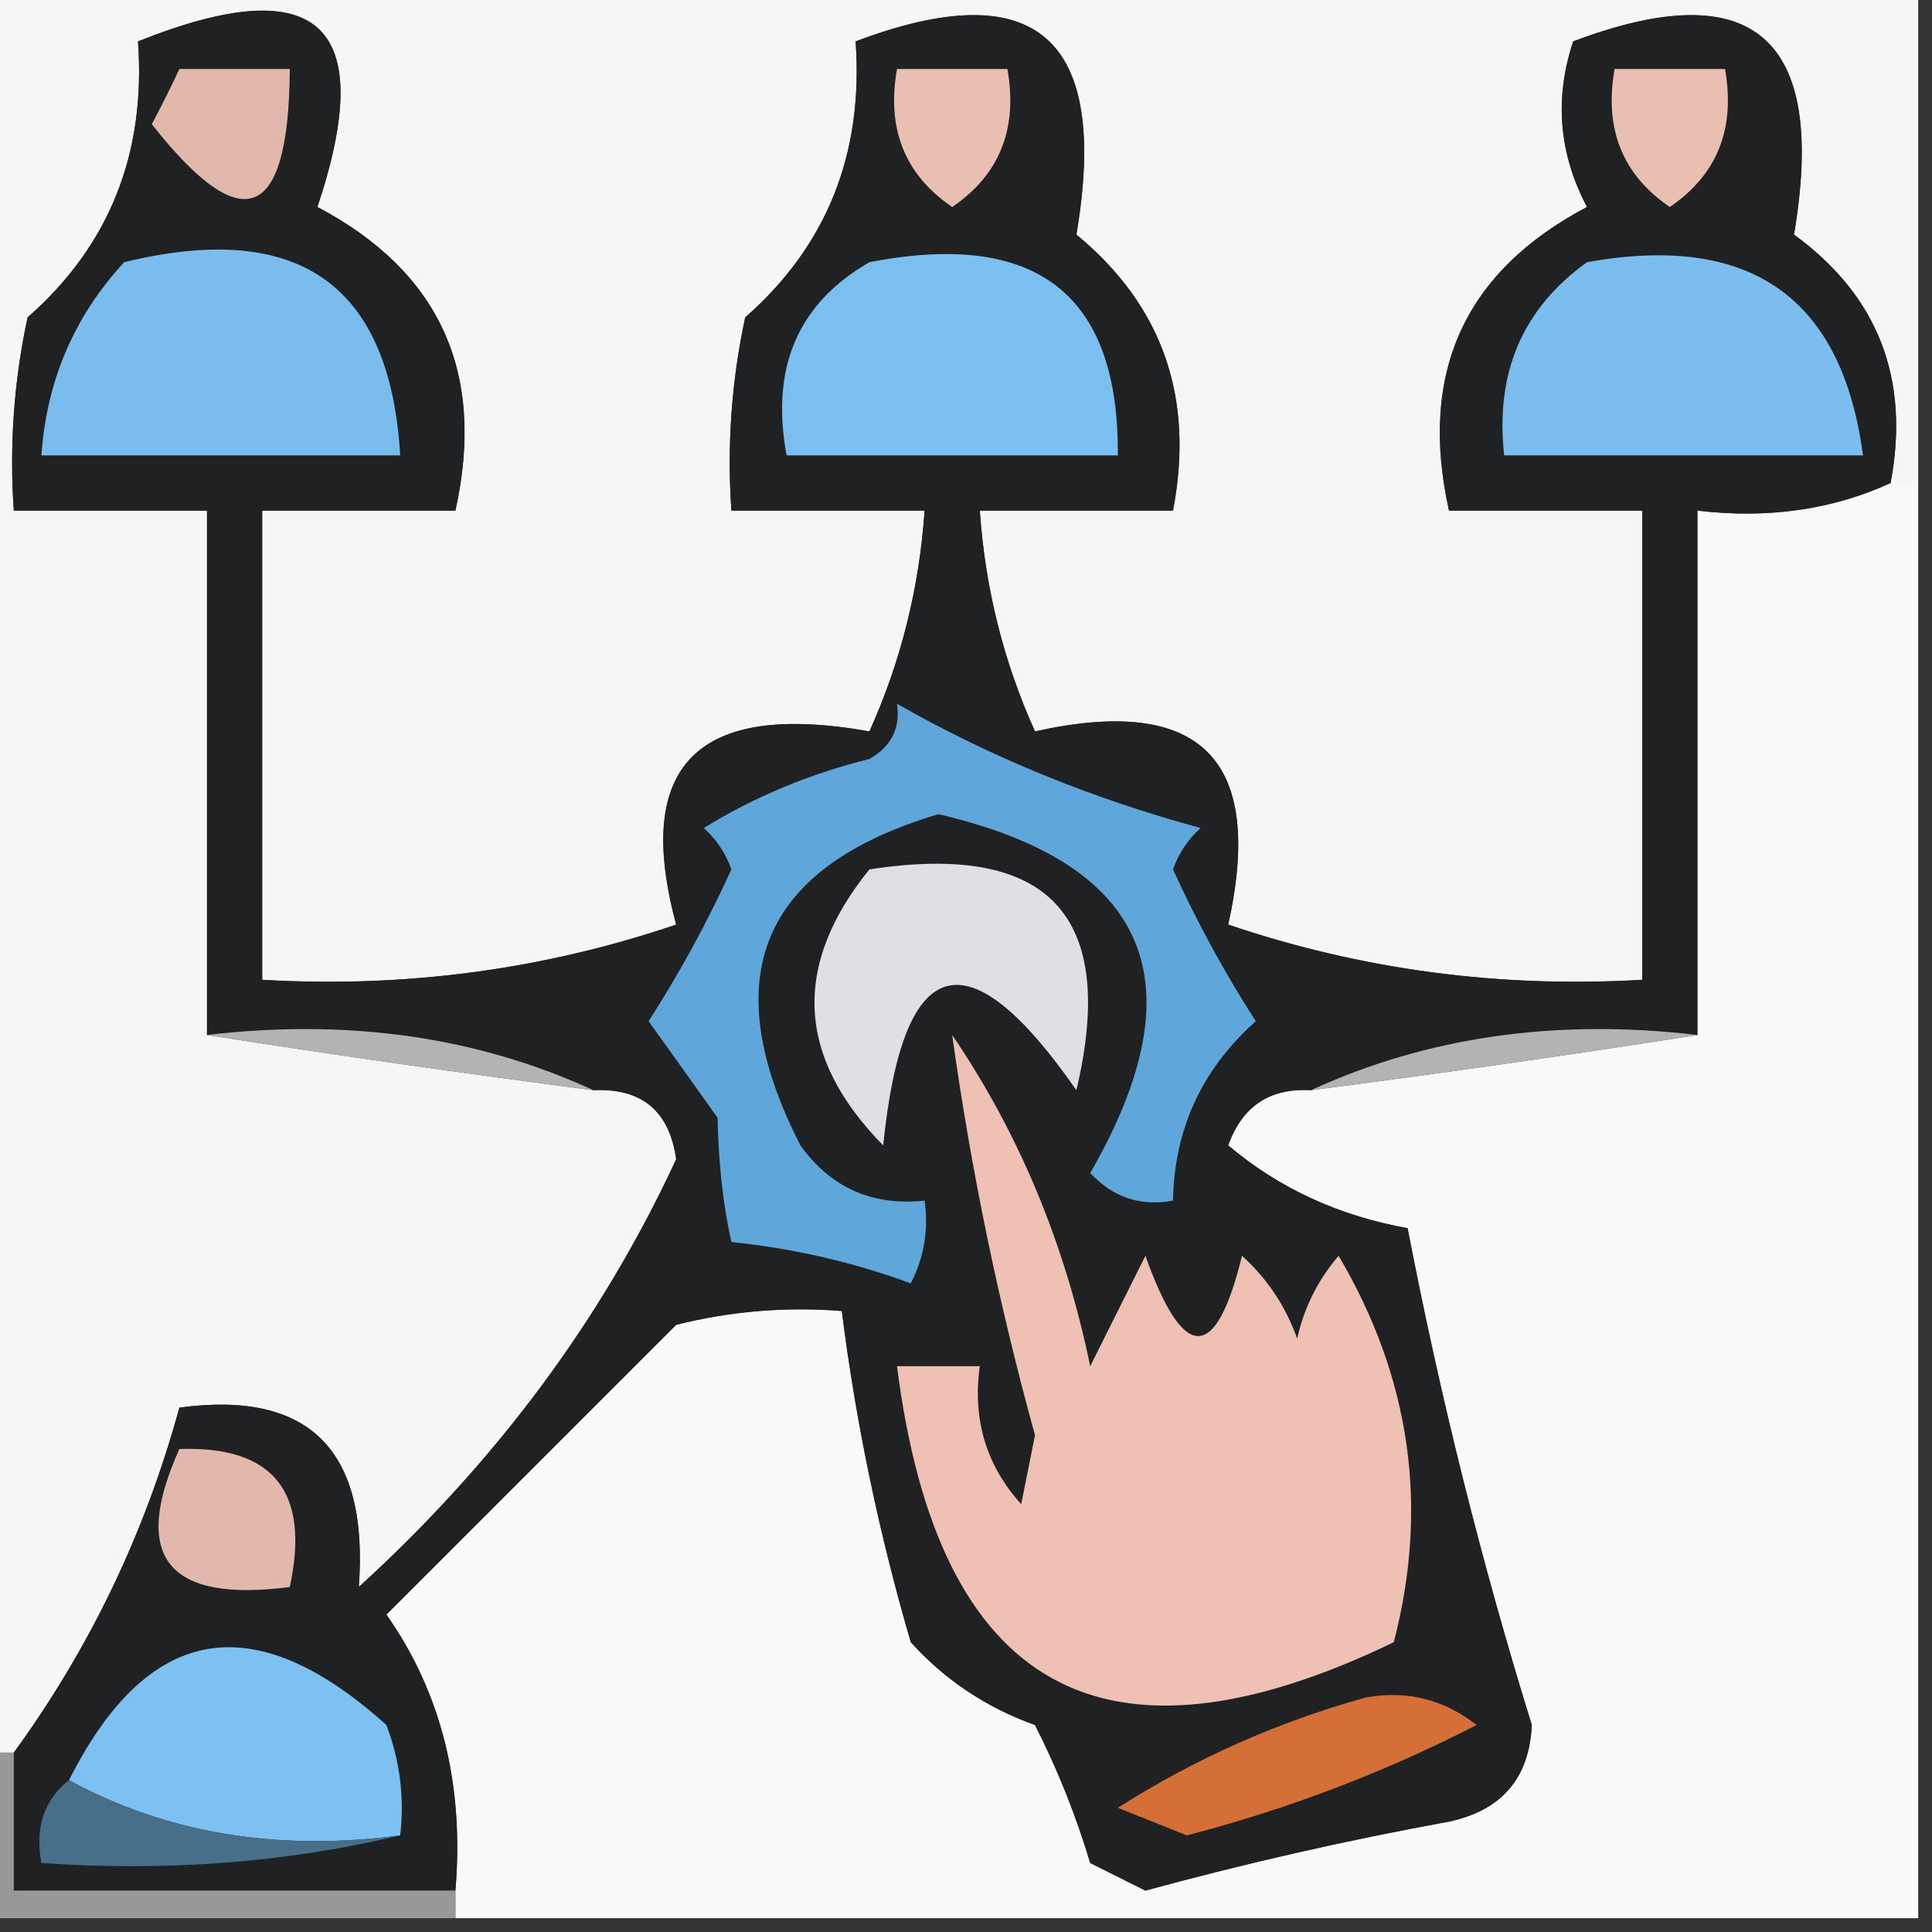 <svg xmlns="http://www.w3.org/2000/svg" xmlns:xlink="http://www.w3.org/1999/xlink" width="70px" height="70px" style="shape-rendering:geometricPrecision; text-rendering:geometricPrecision; image-rendering:optimizeQuality; fill-rule:evenodd; clip-rule:evenodd"><rect width="100%" height="100%" fill="#333333" stroke="none"/><g><path style="opacity:1" fill="#f6f6f6" d="M -0.5,-0.5 C 22.833,-0.5 46.167,-0.5 69.5,-0.5C 69.5,5.5 69.5,11.5 69.5,17.5C 69.167,17.5 68.833,17.5 68.5,17.5C 69.211,13.719 68.045,10.719 65,8.5C 66.207,1.363 63.541,-0.97 57,1.5C 56.313,3.568 56.48,5.568 57.5,7.5C 53.058,9.844 51.391,13.511 52.5,18.5C 54.833,18.5 57.167,18.5 59.5,18.5C 59.5,24.167 59.5,29.833 59.5,35.5C 54.321,35.802 49.321,35.135 44.5,33.5C 45.833,27.5 43.5,25.167 37.5,26.5C 36.36,23.975 35.693,21.308 35.5,18.5C 37.833,18.5 40.167,18.5 42.5,18.5C 43.285,14.404 42.118,11.07 39,8.5C 40.207,1.363 37.541,-0.97 31,1.5C 31.293,5.568 29.959,8.902 27,11.5C 26.503,13.81 26.337,16.143 26.5,18.5C 28.833,18.5 31.167,18.5 33.5,18.5C 33.307,21.308 32.64,23.975 31.5,26.5C 25.273,25.39 22.94,27.723 24.5,33.5C 19.679,35.135 14.679,35.802 9.5,35.5C 9.5,29.833 9.5,24.167 9.5,18.5C 11.833,18.5 14.167,18.5 16.5,18.5C 17.609,13.511 15.942,9.844 11.5,7.5C 13.712,0.88 11.545,-1.12 5,1.5C 5.293,5.568 3.959,8.902 1,11.5C 0.503,13.81 0.337,16.143 0.5,18.5C 2.833,18.5 5.167,18.5 7.5,18.5C 7.5,24.833 7.5,31.167 7.5,37.5C 12.064,38.216 16.73,38.883 21.5,39.5C 23.252,39.418 24.252,40.251 24.5,42C 21.819,47.793 17.985,52.96 13,57.5C 13.369,52.534 11.202,50.367 6.5,51C 5.25,55.559 3.25,59.725 0.5,63.5C 0.167,63.5 -0.167,63.5 -0.5,63.5C -0.5,42.167 -0.5,20.833 -0.5,-0.5 Z"></path></g><g><path style="opacity:1" fill="#f9f9f9" d="M 68.5,17.5 C 68.833,17.5 69.167,17.5 69.5,17.5C 69.5,34.833 69.5,52.167 69.5,69.5C 51.833,69.5 34.167,69.5 16.5,69.5C 16.5,69.167 16.5,68.833 16.5,68.5C 16.822,64.664 15.989,61.331 14,58.5C 17.5,55 21,51.5 24.5,48C 26.473,47.505 28.473,47.338 30.5,47.5C 31.013,51.553 31.846,55.553 33,59.5C 34.242,60.872 35.742,61.872 37.5,62.5C 38.318,64.108 38.985,65.775 39.5,67.5C 40.167,67.833 40.833,68.167 41.5,68.5C 45.131,67.509 48.798,66.676 52.5,66C 54.41,65.592 55.41,64.425 55.5,62.5C 53.686,56.652 52.186,50.652 51,44.5C 48.499,44.05 46.333,43.05 44.5,41.5C 45.005,40.081 46.005,39.415 47.5,39.5C 52.27,38.883 56.936,38.216 61.5,37.5C 61.5,31.167 61.5,24.833 61.5,18.5C 64.059,18.802 66.393,18.468 68.5,17.5 Z"></path></g><g><path style="opacity:1" fill="#202122" d="M 68.5,17.5 C 66.393,18.468 64.059,18.802 61.5,18.5C 61.5,24.833 61.5,31.167 61.5,37.5C 56.381,36.897 51.715,37.564 47.5,39.5C 46.005,39.415 45.005,40.081 44.5,41.5C 46.333,43.05 48.499,44.05 51,44.5C 52.186,50.652 53.686,56.652 55.5,62.5C 55.41,64.425 54.41,65.592 52.5,66C 48.798,66.676 45.131,67.509 41.5,68.5C 40.833,68.167 40.167,67.833 39.5,67.5C 38.985,65.775 38.318,64.108 37.5,62.5C 35.742,61.872 34.242,60.872 33,59.5C 31.846,55.553 31.013,51.553 30.5,47.5C 28.473,47.338 26.473,47.505 24.5,48C 21,51.5 17.5,55 14,58.5C 15.989,61.331 16.822,64.664 16.5,68.5C 11.167,68.5 5.833,68.5 0.5,68.5C 0.5,66.833 0.5,65.167 0.5,63.5C 3.25,59.725 5.25,55.559 6.5,51C 11.202,50.367 13.369,52.534 13,57.5C 17.985,52.96 21.819,47.793 24.5,42C 24.252,40.251 23.252,39.418 21.5,39.5C 17.285,37.564 12.619,36.897 7.5,37.5C 7.5,31.167 7.5,24.833 7.5,18.5C 5.167,18.5 2.833,18.5 0.5,18.5C 0.337,16.143 0.503,13.81 1,11.5C 3.959,8.902 5.293,5.568 5,1.5C 11.545,-1.12 13.712,0.88 11.5,7.5C 15.942,9.844 17.609,13.511 16.5,18.5C 14.167,18.5 11.833,18.5 9.5,18.5C 9.5,24.167 9.5,29.833 9.5,35.5C 14.679,35.802 19.679,35.135 24.5,33.5C 22.94,27.723 25.273,25.39 31.5,26.5C 32.64,23.975 33.307,21.308 33.5,18.5C 31.167,18.5 28.833,18.5 26.5,18.5C 26.337,16.143 26.503,13.81 27,11.5C 29.959,8.902 31.293,5.568 31,1.5C 37.541,-0.97 40.207,1.363 39,8.5C 42.118,11.07 43.285,14.404 42.5,18.5C 40.167,18.5 37.833,18.5 35.5,18.5C 35.693,21.308 36.36,23.975 37.5,26.5C 43.5,25.167 45.833,27.5 44.5,33.5C 49.321,35.135 54.321,35.802 59.5,35.5C 59.5,29.833 59.5,24.167 59.5,18.5C 57.167,18.5 54.833,18.5 52.5,18.5C 51.391,13.511 53.058,9.844 57.5,7.5C 56.48,5.568 56.313,3.568 57,1.5C 63.541,-0.97 66.207,1.363 65,8.5C 68.045,10.719 69.211,13.719 68.5,17.5 Z"></path></g><g><path style="opacity:1" fill="#7abdee" d="M 57.5,9.5 C 63.406,8.435 66.739,10.769 67.5,16.5C 63.167,16.5 58.833,16.5 54.5,16.5C 54.166,13.509 55.166,11.176 57.5,9.5 Z"></path></g><g><path style="opacity:1" fill="#7bbef0" d="M 31.5,9.5 C 37.55,8.325 40.55,10.658 40.5,16.5C 36.5,16.5 32.5,16.5 28.5,16.5C 27.909,13.325 28.909,10.991 31.5,9.5 Z"></path></g><g><path style="opacity:1" fill="#7abced" d="M 4.5,9.5 C 10.802,7.963 14.136,10.296 14.5,16.5C 10.167,16.5 5.833,16.5 1.5,16.5C 1.688,13.794 2.688,11.46 4.5,9.5 Z"></path></g><g><path style="opacity:1" fill="#e9bfb2" d="M 58.5,2.5 C 59.833,2.5 61.167,2.5 62.5,2.5C 62.884,4.665 62.217,6.332 60.5,7.5C 58.783,6.332 58.116,4.665 58.5,2.5 Z"></path></g><g><path style="opacity:1" fill="#e9bfb2" d="M 32.5,2.5 C 33.833,2.5 35.167,2.5 36.5,2.5C 36.884,4.665 36.217,6.332 34.5,7.5C 32.783,6.332 32.116,4.665 32.5,2.5 Z"></path></g><g><path style="opacity:1" fill="#e1b8ab" d="M 6.5,2.5 C 7.833,2.5 9.167,2.5 10.5,2.5C 10.465,8.024 8.799,8.691 5.5,4.5C 5.863,3.817 6.196,3.15 6.5,2.5 Z"></path></g><g><path style="opacity:1" fill="#5fa6db" d="M 32.5,25.5 C 35.885,27.429 39.552,28.929 43.5,30C 43.043,30.414 42.709,30.914 42.5,31.5C 43.38,33.429 44.38,35.263 45.5,37C 43.546,38.741 42.546,40.908 42.5,43.5C 41.325,43.719 40.325,43.386 39.5,42.5C 43.474,35.611 41.641,31.277 34,29.5C 27.558,31.418 25.891,35.418 29,41.5C 30.11,43.037 31.61,43.703 33.5,43.5C 33.65,44.552 33.483,45.552 33,46.5C 30.931,45.736 28.764,45.236 26.5,45C 26.201,43.68 26.034,42.18 26,40.5C 25.173,39.338 24.34,38.171 23.5,37C 24.62,35.263 25.62,33.429 26.5,31.5C 26.291,30.914 25.957,30.414 25.5,30C 27.339,28.868 29.339,28.035 31.5,27.5C 32.297,27.043 32.631,26.376 32.5,25.5 Z"></path></g><g><path style="opacity:1" fill="#dfdfe6" d="M 31.5,31.5 C 38,30.499 40.5,33.165 39,39.5C 35.045,33.816 32.712,34.483 32,41.5C 28.856,38.308 28.69,34.975 31.5,31.5 Z"></path></g><g><path style="opacity:1" fill="#b3b3b3" d="M 7.5,37.5 C 12.619,36.897 17.285,37.564 21.5,39.5C 16.73,38.883 12.064,38.216 7.5,37.5 Z"></path></g><g><path style="opacity:1" fill="#b3b3b3" d="M 61.5,37.5 C 56.936,38.216 52.27,38.883 47.5,39.5C 51.715,37.564 56.381,36.897 61.5,37.5 Z"></path></g><g><path style="opacity:1" fill="#efc1b4" d="M 34.5,37.5 C 36.916,41.052 38.583,45.052 39.5,49.5C 40.167,48.167 40.833,46.833 41.5,45.5C 42.885,49.378 44.051,49.378 45,45.5C 45.915,46.328 46.581,47.328 47,48.5C 47.249,47.376 47.749,46.376 48.5,45.5C 51.109,49.922 51.776,54.589 50.5,59.5C 39.99,64.575 33.99,61.242 32.5,49.5C 33.5,49.5 34.5,49.5 35.5,49.5C 35.231,51.429 35.731,53.095 37,54.5C 37.167,53.667 37.333,52.833 37.5,52C 36.179,47.213 35.179,42.379 34.5,37.5 Z"></path></g><g><path style="opacity:1" fill="#e1b8ab" d="M 6.5,52.5 C 9.91,52.384 11.244,54.05 10.5,57.5C 6.065,58.078 4.732,56.411 6.5,52.5 Z"></path></g><g><path style="opacity:1" fill="#7dc1f2" d="M 14.5,66.5 C 10.029,67.089 6.029,66.423 2.5,64.5C 5.354,58.832 9.187,58.166 14,62.5C 14.49,63.793 14.657,65.127 14.5,66.5 Z"></path></g><g><path style="opacity:1" fill="#d46f38" d="M 49.5,61.5 C 50.978,61.238 52.311,61.571 53.5,62.5C 50.179,64.209 46.679,65.543 43,66.5C 42.167,66.167 41.333,65.833 40.5,65.5C 43.305,63.716 46.305,62.383 49.5,61.5 Z"></path></g><g><path style="opacity:1" fill="#486f8a" d="M 2.5,64.5 C 6.029,66.423 10.029,67.089 14.5,66.5C 10.366,67.485 6.032,67.818 1.5,67.5C 1.263,66.209 1.596,65.209 2.5,64.5 Z"></path></g><g><path style="opacity:1" fill="#989898" d="M -0.5,63.5 C -0.167,63.5 0.167,63.5 0.5,63.5C 0.5,65.167 0.5,66.833 0.5,68.5C 5.833,68.5 11.167,68.5 16.5,68.5C 16.5,68.833 16.5,69.167 16.5,69.5C 10.833,69.5 5.167,69.5 -0.5,69.5C -0.5,67.5 -0.5,65.5 -0.5,63.5 Z"></path></g></svg>